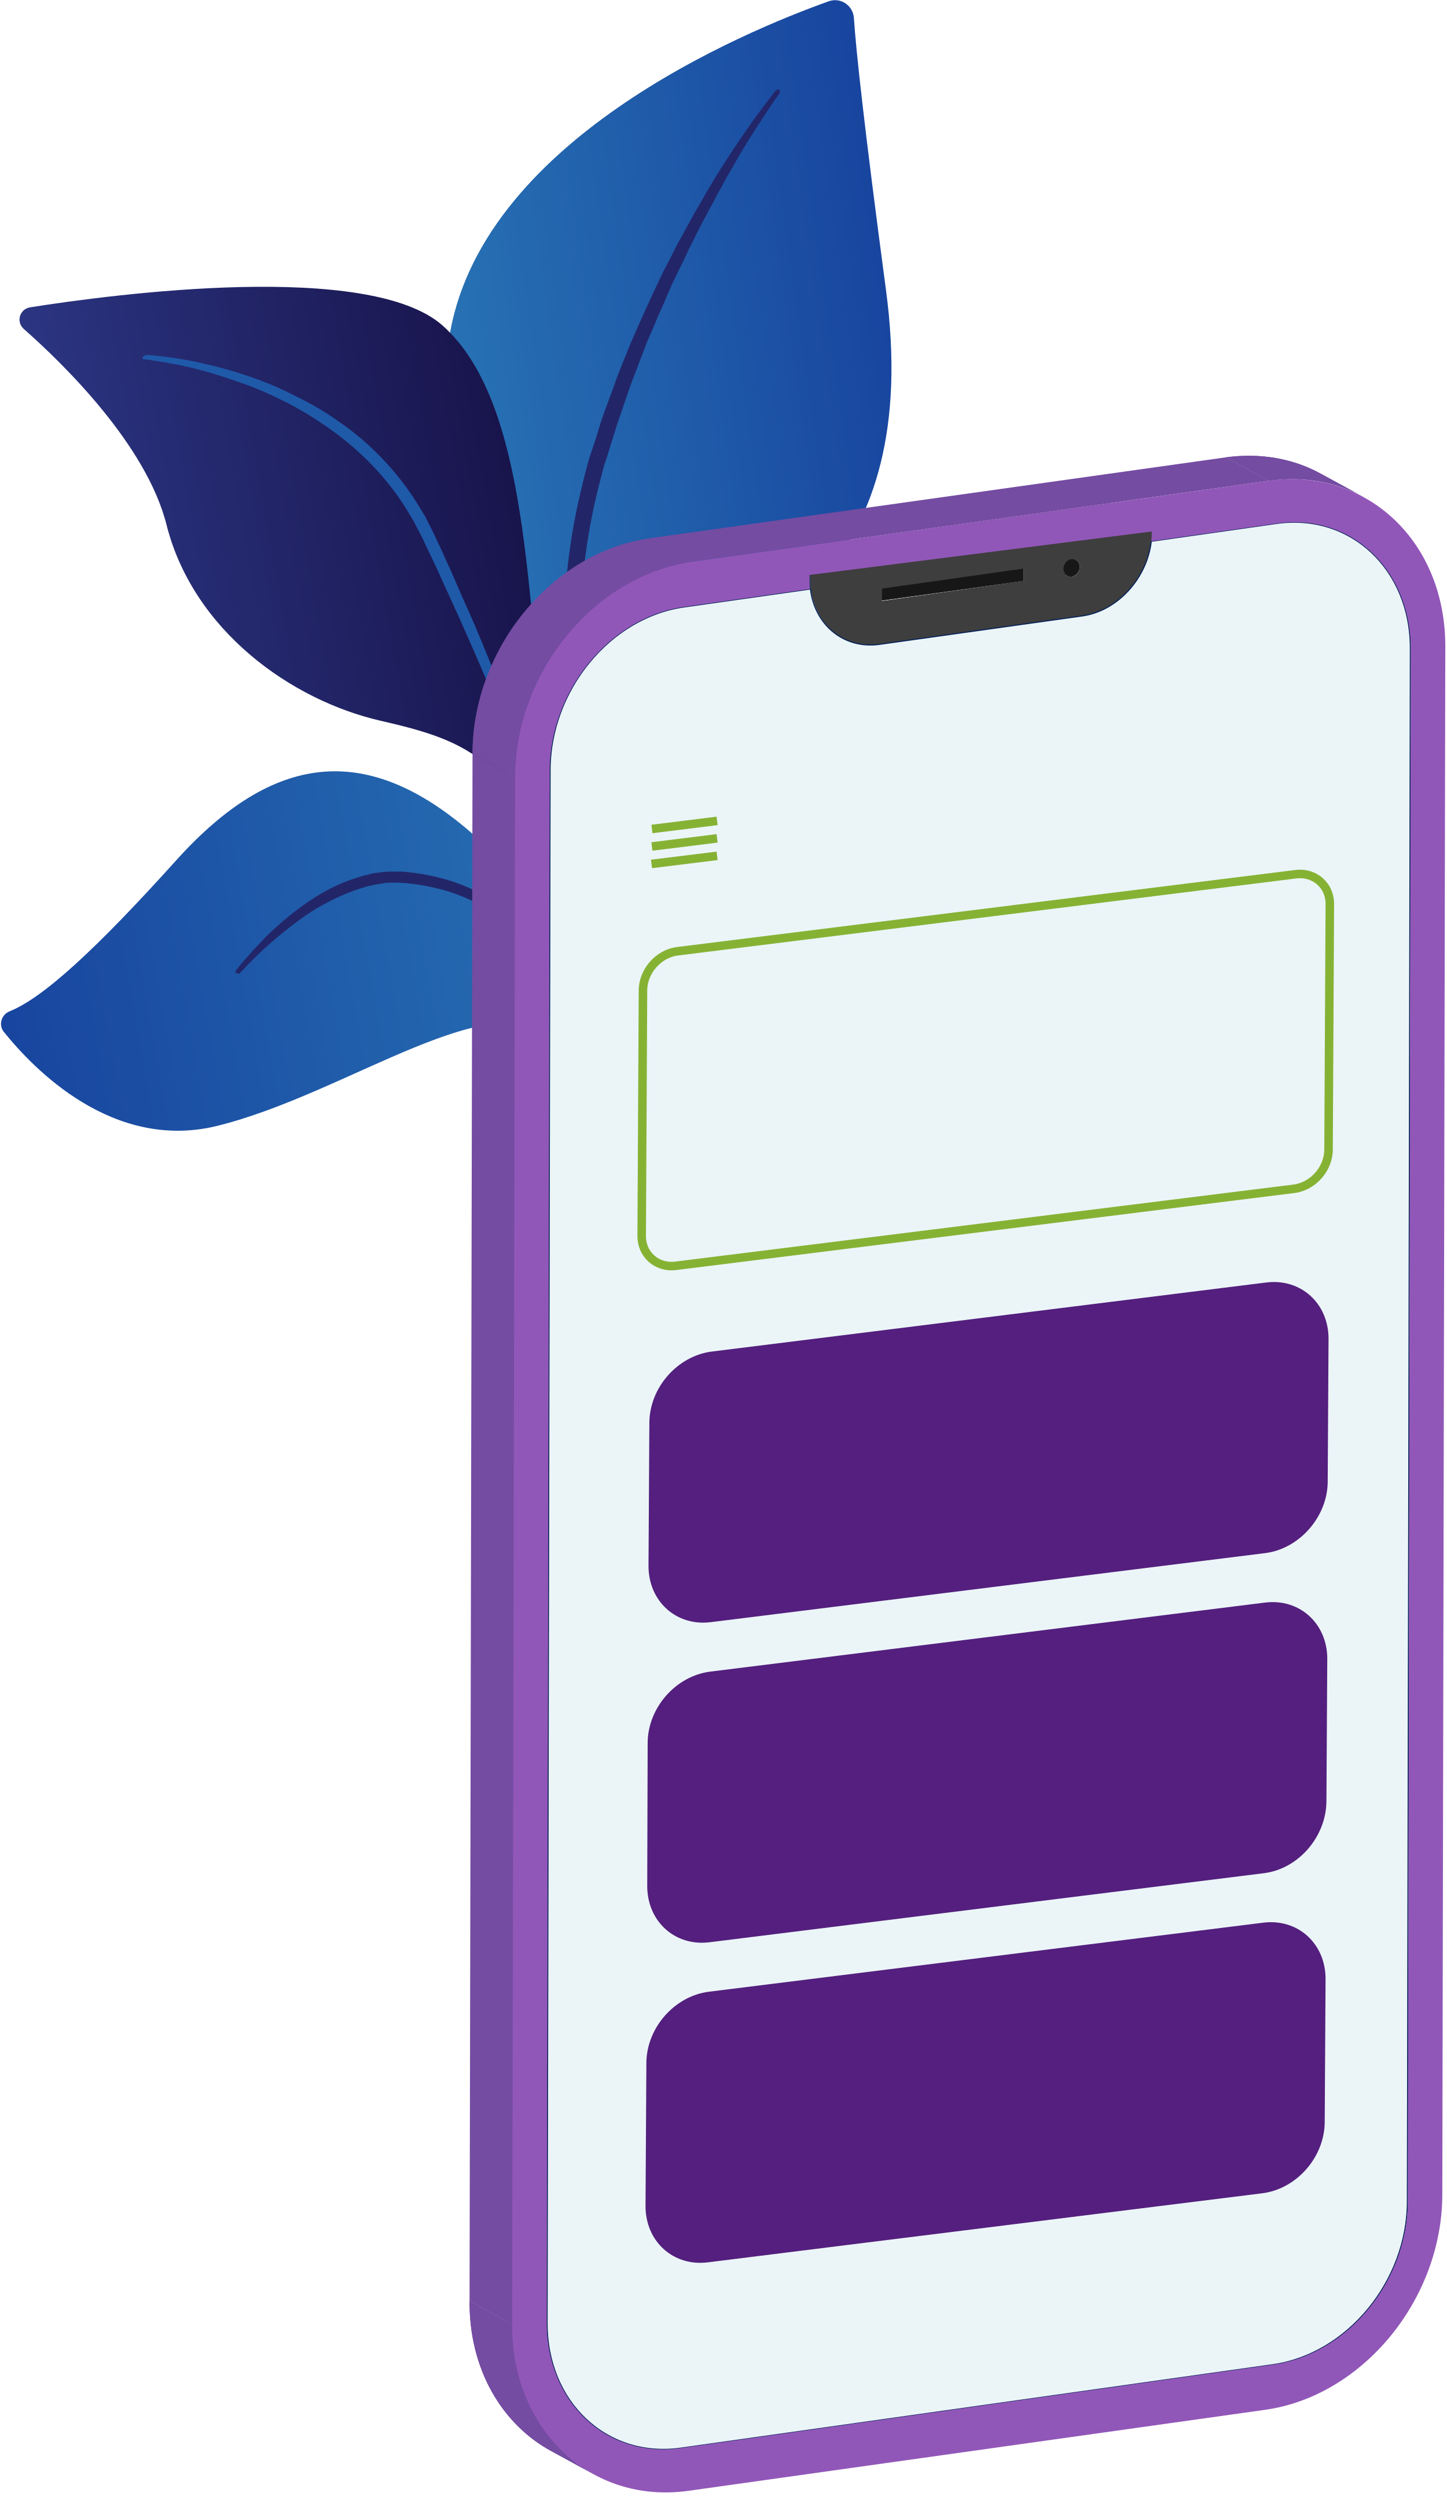 <?xml version="1.0" encoding="utf-8"?>
<!-- Generator: Adobe Illustrator 25.0.1, SVG Export Plug-In . SVG Version: 6.00 Build 0)  -->
<svg version="1.1" id="Layer_1" xmlns="http://www.w3.org/2000/svg" xmlns:xlink="http://www.w3.org/1999/xlink" x="0px" y="0px"
	 viewBox="0 0 339.6 586.5" style="enable-background:new 0 0 339.6 586.5;" xml:space="preserve">
<style type="text/css">
	.st0{fill:url(#SVGID_1_);}
	.st1{fill:#222669;}
	.st2{fill:url(#SVGID_2_);}
	.st3{fill:#1F5AA9;}
	.st4{fill:url(#SVGID_3_);}
	.st5{enable-background:new    ;}
	.st6{clip-path:url(#SVGID_5_);enable-background:new    ;}
	.st7{fill:#2C2C2C;}
	.st8{fill:#2B2B2B;}
	.st9{fill:#292929;}
	.st10{fill:#282828;}
	.st11{fill:#262626;}
	.st12{fill:#242424;}
	.st13{fill:#222222;}
	.st14{fill:#212121;}
	.st15{fill:#313131;}
	.st16{clip-path:url(#SVGID_7_);enable-background:new    ;}
	.st17{clip-path:url(#SVGID_9_);enable-background:new    ;}
	.st18{fill:#858585;}
	.st19{clip-path:url(#SVGID_11_);enable-background:new    ;}
	.st20{clip-path:url(#SVGID_13_);enable-background:new    ;}
	.st21{clip-path:url(#SVGID_15_);enable-background:new    ;}
	.st22{clip-path:url(#SVGID_17_);enable-background:new    ;}
	.st23{fill:#744CA2;}
	.st24{fill:#090909;}
	.st25{clip-path:url(#SVGID_19_);enable-background:new    ;}
	.st26{fill:#9E9E9E;}
	.st27{fill:#A4A4A4;}
	.st28{fill:#A9A9A9;}
	.st29{clip-path:url(#SVGID_21_);enable-background:new    ;}
	.st30{fill:#202020;}
	.st31{fill:#B4B4B4;}
	.st32{fill:#828282;}
	.st33{clip-path:url(#SVGID_23_);enable-background:new    ;}
	.st34{fill:#8A8A8A;}
	.st35{fill:#8F8F8F;}
	.st36{fill:#949494;}
	.st37{fill:#999999;}
	.st38{clip-path:url(#SVGID_25_);enable-background:new    ;}
	.st39{clip-path:url(#SVGID_27_);enable-background:new    ;}
	.st40{clip-path:url(#SVGID_29_);enable-background:new    ;}
	.st41{clip-path:url(#SVGID_31_);enable-background:new    ;}
	.st42{clip-path:url(#SVGID_33_);enable-background:new    ;}
	.st43{clip-path:url(#SVGID_35_);enable-background:new    ;}
	.st44{clip-path:url(#SVGID_37_);enable-background:new    ;}
	.st45{clip-path:url(#SVGID_39_);enable-background:new    ;}
	.st46{clip-path:url(#SVGID_41_);enable-background:new    ;}
	.st47{clip-path:url(#SVGID_43_);enable-background:new    ;}
	.st48{clip-path:url(#SVGID_45_);enable-background:new    ;}
	.st49{fill:#0E0E0E;}
	.st50{fill:#0D0D0D;}
	.st51{fill:#0C0C0C;}
	.st52{clip-path:url(#SVGID_47_);enable-background:new    ;}
	.st53{fill:#0A0A0A;}
	.st54{fill:#0B0B0B;}
	.st55{fill:#171717;}
	.st56{fill:#101010;}
	.st57{fill:#3E3E3E;}
	.st58{fill:#EBF5F8;stroke:#072359;stroke-width:0.25;stroke-miterlimit:10;}
	.st59{fill:#9157B8;}
	.st60{fill:none;stroke:#86B234;stroke-width:2;stroke-miterlimit:10;}
	.st61{fill:#541F7E;}
</style>
<g>
	<g>
		<g>
			
				<linearGradient id="SVGID_1_" gradientUnits="userSpaceOnUse" x1="7456.351" y1="-236.755" x2="7565.194" y2="-236.755" gradientTransform="matrix(-0.99 0.142 0.142 0.99 7629.97 -714.39)">
				<stop  offset="0" style="stop-color:#18459F"/>
				<stop  offset="1" style="stop-color:#2874B5"/>
			</linearGradient>
			<path class="st0" d="M147.4,225.9c0,0-8.4-46,10.9-61.7s58.6-29.8,49.6-96.4c-5.2-39-7-56.1-7.5-63.6c-0.2-2.9-3.1-4.9-5.9-3.9
				c-19.6,7-82.6,32.9-89.2,79.8C97.4,135.6,147.4,225.9,147.4,225.9z"/>
			<path class="st1" d="M182,21.3c0,0-0.5,0.6-1.4,1.8c-0.9,1.2-2.2,2.9-3.8,5.1c-1.6,2.3-3.5,5-5.6,8.2c-1,1.6-2.2,3.3-3.3,5.2
				c-0.6,0.9-1.1,1.9-1.7,2.8c-0.6,1-1.1,2-1.7,3c-0.6,1-1.2,2.1-1.8,3.1c-0.6,1.1-1.2,2.2-1.8,3.3c-0.6,1.1-1.2,2.3-1.9,3.4
				c-0.6,1.2-1.2,2.4-1.8,3.6c-0.6,1.2-1.3,2.4-1.9,3.7c-0.6,1.3-1.2,2.5-1.8,3.8c-0.6,1.3-1.2,2.6-1.8,3.9c-0.6,1.3-1.2,2.7-1.8,4
				c-0.6,1.4-1.2,2.7-1.8,4.1c-0.6,1.4-1.1,2.8-1.7,4.2c-0.6,1.4-1.1,2.8-1.7,4.3c-0.5,1.4-1,2.9-1.6,4.4c-0.5,1.5-1.1,2.9-1.6,4.4
				c-0.5,1.5-1,3-1.4,4.5c-0.5,1.5-1,3-1.5,4.5l-0.2,0.6l-0.1,0.2l0,0.1l-0.1,0.3l-0.3,1.1l-0.6,2.3c-1.6,6.2-2.9,12.4-3.7,18.6
				c-0.8,6.2-1.3,12.3-1.4,18.3c-0.2,5.9,0,11.7,0.4,17.1c0.4,5.4,1,10.5,1.6,15.2c0.7,4.7,1.5,9,2.3,12.7c0.8,3.8,1.6,7,2.4,9.7
				c0.7,2.7,1.4,4.7,1.8,6.2c0.2,0.7,0.4,1.2,0.5,1.6c0.1,0.4,0.2,0.6,0.2,0.6c0.2,0.6,0.9,1,1.6,0.7c0.6-0.2,0.9-0.9,0.8-1.5l0,0
				c0,0-0.1-0.2-0.2-0.5c-0.1-0.4-0.3-0.9-0.5-1.6c-0.4-1.4-0.9-3.5-1.6-6.1c-0.6-2.6-1.3-5.9-2-9.6c-0.7-3.7-1.4-8-2-12.6
				c-0.6-4.6-1.1-9.7-1.4-15c-0.3-5.3-0.3-11-0.2-16.8c0.2-5.8,0.7-11.8,1.5-17.9c0.8-6,2-12.1,3.6-18.1l0.6-2.3l0.3-1.1l0.1-0.3
				l0.1-0.2l0.2-0.6c0.5-1.5,0.9-3,1.4-4.5c0.5-1.5,0.9-3,1.4-4.4c0.5-1.5,1-2.9,1.5-4.4c0.5-1.4,1-2.9,1.5-4.3
				c0.5-1.4,1.1-2.8,1.6-4.2c0.5-1.4,1.1-2.8,1.6-4.2c0.5-1.4,1.1-2.7,1.7-4.1c0.6-1.3,1.1-2.7,1.7-4c0.6-1.3,1.2-2.6,1.7-3.9
				c0.6-1.3,1.1-2.6,1.7-3.8c0.6-1.2,1.2-2.5,1.8-3.7c0.6-1.2,1.2-2.4,1.7-3.6c0.6-1.2,1.2-2.3,1.7-3.4c0.6-1.1,1.1-2.2,1.7-3.3
				c0.6-1.1,1.1-2.1,1.7-3.2c0.6-1,1.1-2,1.6-3c0.6-1,1.1-1.9,1.6-2.9c1-1.9,2.1-3.6,3-5.3c1.9-3.3,3.7-6.1,5.2-8.4
				c1.5-2.3,2.7-4.1,3.5-5.3c0.8-1.2,1.3-1.8,1.3-1.8c0.2-0.3,0.2-0.7-0.1-1C182.7,20.9,182.3,21,182,21.3L182,21.3z"/>
		</g>
		<g>
			<g>
				
					<linearGradient id="SVGID_2_" gradientUnits="userSpaceOnUse" x1="-170.698" y1="-169.325" x2="-44.383" y2="-169.325" gradientTransform="matrix(0.985 -0.175 0.175 0.985 224.584 337.382)">
					<stop  offset="0" style="stop-color:#2B3582"/>
					<stop  offset="1" style="stop-color:#150E42"/>
				</linearGradient>
				<path class="st2" d="M173.7,306.3c3.8,2-34.8-49.1-45.3-127.9c-5-37.2-3.9-83.6-24.5-102C86.7,61.1,26.8,69,7.1,72.1
					c-2.5,0.4-3.4,3.4-1.5,5.1c9.2,8.1,28.8,27.2,33.5,46c6.3,24.8,29.3,41.1,50.2,45.9c20.9,4.8,32.5,9.2,41.8,43
					C140.6,245.9,163,300.7,173.7,306.3z"/>
				<path class="st3" d="M34.4,83.3c0,0,0.6,0,1.7,0.1c1.1,0.1,2.7,0.3,4.8,0.6c2,0.3,4.5,0.7,7.3,1.4c2.8,0.6,6,1.5,9.3,2.6
					c3.4,1.1,7,2.5,10.6,4.3c3.7,1.8,7.5,3.8,11.1,6.4c3.7,2.5,7.3,5.5,10.5,8.9c3.3,3.4,6.2,7.2,8.7,11.3l0.9,1.5l0.5,0.8l0.4,0.8
					c0.5,1.1,1.1,2.1,1.6,3.2c1,2.1,2,4.2,2.9,6.3c1,2.1,1.9,4.2,2.8,6.3c0.9,2.1,1.8,4.1,2.7,6.1c1.8,4,3.4,8,4.9,11.7
					c1.5,3.7,2.9,7.3,4.2,10.6c0.6,1.6,1.2,3.2,1.8,4.7c0.5,1.5,1.1,2.9,1.6,4.3c1,2.7,1.8,5.1,2.4,7c0.7,1.9,1.1,3.5,1.5,4.5
					c0.3,1.1,0.5,1.6,0.5,1.6c0.1,0.3-0.1,0.6-0.4,0.7c-0.3,0.1-0.6-0.1-0.7-0.3l0,0c0,0-0.2-0.5-0.6-1.6c-0.4-1-1-2.5-1.7-4.4
					c-1.5-3.8-3.7-9.3-6.4-15.7c-1.4-3.2-2.8-6.7-4.4-10.4c-1.6-3.7-3.3-7.6-5.1-11.6c-1.8-4-3.7-8.1-5.6-12.3c-1-2.1-2-4.2-3-6.3
					c-0.5-1-1-2-1.6-3.1l-0.4-0.8l-0.4-0.7l-0.9-1.5c-4.7-7.9-11.3-14.6-18.4-19.6c-3.5-2.5-7.1-4.7-10.7-6.5
					c-3.6-1.8-7-3.3-10.3-4.4c-3.3-1.2-6.3-2.1-9.1-2.9c-2.7-0.7-5.2-1.3-7.2-1.6c-2-0.4-3.6-0.6-4.7-0.8c-1.1-0.2-1.7-0.2-1.7-0.2
					c-0.2,0-0.4-0.2-0.4-0.5C33.9,83.5,34.1,83.3,34.4,83.3L34.4,83.3z"/>
			</g>
			<g>
				
					<linearGradient id="SVGID_3_" gradientUnits="userSpaceOnUse" x1="-203.88" y1="-104.645" x2="-48.73" y2="-104.645" gradientTransform="matrix(0.985 -0.175 0.175 0.985 224.584 337.382)">
					<stop  offset="0" style="stop-color:#18459F"/>
					<stop  offset="1" style="stop-color:#2874B5"/>
				</linearGradient>
				<path class="st4" d="M171.2,317c2.4,0.8-16.8-22-21.9-44.1c-5.1-22.1-16.9-59.4-40.2-78.8s-44.8-17.7-67.7,7.7
					c-19.1,21.2-31.4,32.4-39.2,35.5c-1.9,0.8-2.6,3.2-1.3,4.8c6.9,8.6,25.5,28,49.9,22.1c31.1-7.6,65.6-34.8,80.3-19.8
					c14.7,15,14.9,24.8,16.7,32.8C149.6,285.4,155.2,311.9,171.2,317z"/>
				<path class="st1" d="M55.3,227.8c0,0,0.3-0.4,0.8-1c0.5-0.7,1.3-1.6,2.4-2.8c1-1.2,2.4-2.6,3.9-4.2c1.6-1.6,3.4-3.2,5.6-5
					c2.1-1.7,4.6-3.5,7.3-5.1c2.7-1.6,5.8-3,9.2-4c0.8-0.3,1.7-0.4,2.6-0.7c0.4-0.1,0.9-0.2,1.3-0.2l0.7-0.1l0.7-0.1
					c0.5,0,0.9-0.1,1.4-0.1c0.5,0,0.9,0,1.4,0c0.5,0,0.9,0,1.4,0c0.5,0,0.9,0,1.4,0.1c3.5,0.3,7.3,1.1,10.8,2.2
					c3.5,1.2,6.9,2.8,10,4.7c0.7,0.5,1.5,1.1,2.2,1.6c0.4,0.3,0.7,0.5,1.1,0.8l1,0.9c0.7,0.6,1.4,1.1,2,1.7c0.6,0.6,1.2,1.2,1.8,1.9
					c0.3,0.3,0.6,0.6,0.9,0.9c0.3,0.3,0.5,0.7,0.8,1c0.5,0.6,1.1,1.3,1.6,1.9c1,1.3,1.9,2.6,2.9,3.9c0.8,1.3,1.7,2.6,2.5,3.9
					c0.7,1.3,1.4,2.5,2.1,3.7c0.2,0.3,0.3,0.6,0.5,0.9c0.1,0.3,0.3,0.6,0.4,0.9c0.3,0.6,0.6,1.2,0.8,1.7c0.5,1.1,1.1,2.2,1.5,3.2
					c0.4,1,0.8,2,1.2,2.8c0.4,0.9,0.7,1.7,1,2.4c1.1,3,1.7,4.7,1.7,4.7c0.1,0.3,0,0.5-0.3,0.6c-0.2,0.1-0.5,0-0.6-0.3l0,0
					c0,0-0.7-1.6-2-4.5c-0.3-0.7-0.7-1.5-1.1-2.4c-0.4-0.9-0.8-1.8-1.3-2.8c-0.4-1-1-2-1.6-3.1c-0.3-0.5-0.6-1.1-0.9-1.7
					c-0.2-0.3-0.3-0.6-0.5-0.9c-0.2-0.3-0.3-0.6-0.5-0.8c-0.7-1.1-1.4-2.4-2.1-3.6c-0.8-1.2-1.6-2.4-2.5-3.7
					c-0.9-1.2-1.9-2.5-2.9-3.7c-0.5-0.6-1.1-1.2-1.6-1.8c-0.3-0.3-0.5-0.6-0.8-0.9c-0.3-0.3-0.6-0.6-0.9-0.9
					c-0.6-0.6-1.2-1.1-1.8-1.7c-0.6-0.6-1.3-1.1-1.9-1.6l-1-0.8c-0.3-0.3-0.7-0.5-1-0.7c-0.7-0.5-1.4-1-2.1-1.5
					c-2.9-1.8-6.1-3.2-9.4-4.3c-3.4-1-6.7-1.7-10.3-2c-1.6-0.1-3.3-0.2-4.9,0l-0.6,0.1l-0.6,0.1c-0.4,0.1-0.8,0.1-1.2,0.2
					c-0.8,0.2-1.6,0.3-2.4,0.6c-3.1,0.9-6,2.2-8.7,3.6c-2.7,1.4-5.1,3-7.2,4.6c-2.1,1.6-4,3.1-5.7,4.6c-1.6,1.4-3,2.7-4.1,3.8
					c-1.1,1.1-2,2-2.5,2.6c-0.6,0.6-0.9,0.9-0.9,0.9c-0.2,0.2-0.5,0.2-0.7,0C55.2,228.3,55.2,228,55.3,227.8L55.3,227.8z"/>
			</g>
		</g>
	</g>
	<g id="telefoni">
		<g class="st5">
			<defs>
				<path id="SVGID_4_" class="st5" d="M298.9,554.8l-10.1-5.5c17.3-2.4,31.4-19.6,31.5-38.3l10.1,5.5
					C330.4,535.2,316.3,552.4,298.9,554.8z"/>
			</defs>
			<clipPath id="SVGID_5_">
				<use xlink:href="#SVGID_4_"  style="overflow:visible;"/>
			</clipPath>
			<g class="st6">
				<path class="st7" d="M298.9,554.8l-10.1-5.5c3.2-0.4,6.3-1.4,9.2-2.8l10.1,5.5C305.2,553.4,302.1,554.3,298.9,554.8"/>
				<path class="st8" d="M308.1,552l-10.1-5.5c1.8-0.8,3.5-1.8,5.1-2.9l10.1,5.5C311.6,550.2,309.9,551.2,308.1,552"/>
				<path class="st9" d="M313.2,549.1l-10.1-5.5c1.3-0.9,2.6-1.9,3.8-3l10.1,5.5C315.8,547.2,314.5,548.2,313.2,549.1"/>
				<path class="st10" d="M317,546.1l-10.1-5.5c1.1-1,2.2-2.1,3.2-3.2l10.1,5.5C319.2,544,318.1,545.1,317,546.1"/>
				<path class="st11" d="M320.2,542.9l-10.1-5.5c1-1.1,1.9-2.3,2.8-3.6l10.1,5.5C322.2,540.5,321.2,541.7,320.2,542.9"/>
				<path class="st12" d="M323,539.3l-10.1-5.5c0.9-1.3,1.8-2.7,2.6-4.1l10.1,5.5C324.8,536.6,324,537.9,323,539.3"/>
				<path class="st13" d="M325.6,535.1l-10.1-5.5c0.9-1.7,1.7-3.5,2.4-5.3l10.1,5.5C327.3,531.7,326.5,533.4,325.6,535.1"/>
				<path class="st14" d="M328,529.8l-10.1-5.5c1.5-4.2,2.4-8.7,2.4-13.3l10.1,5.5C330.4,521.1,329.5,525.6,328,529.8"/>
			</g>
		</g>
		<g>
			<polygon class="st15" points="159.8,574.3 149.7,568.9 288.8,549.3 298.9,554.8 			"/>
		</g>
		<g class="st5">
			<defs>
				<path id="SVGID_6_" class="st5" d="M143,571.5l-10.1-5.5c4.8,2.6,10.6,3.8,16.8,2.9l10.1,5.5C153.6,575.2,147.9,574.1,143,571.5
					z"/>
			</defs>
			<clipPath id="SVGID_7_">
				<use xlink:href="#SVGID_6_"  style="overflow:visible;"/>
			</clipPath>
			<g class="st16">
				<path class="st9" d="M143,571.5l-10.1-5.5c0.3,0.2,0.6,0.3,1,0.5L144,572C143.7,571.8,143.4,571.6,143,571.5"/>
				<path class="st8" d="M144,572l-10.1-5.5c1.6,0.8,3.2,1.4,5,1.8l10.1,5.5C147.2,573.3,145.6,572.7,144,572"/>
				<path class="st7" d="M149,573.8l-10.1-5.5c3.4,0.9,7,1.1,10.9,0.6l10.1,5.5C156,574.9,152.3,574.7,149,573.8"/>
			</g>
		</g>
		<g class="st5">
			<defs>
				<path id="SVGID_8_" class="st5" d="M132.9,566c-2-1.1-3.8-2.4-5.4-3.9c3.4,1.8,6.7,3.7,10.1,5.5c1.6,1.5,3.4,2.9,5.4,3.9
					C140,569.8,136,567.6,132.9,566z"/>
			</defs>
			<clipPath id="SVGID_9_">
				<use xlink:href="#SVGID_8_"  style="overflow:visible;"/>
			</clipPath>
			<g class="st17">
				<path class="st18" d="M143,571.5l-10.1-5.5c-8.8-4.8-14.6-14.5-14.6-26.6l10.1,5.5C128.5,556.9,134.3,566.7,143,571.5"/>
			</g>
		</g>
		<g class="st5">
			<defs>
				<path id="SVGID_10_" class="st5" d="M121.5,553.7c3.4,1.8,6.7,3.7,10.1,5.5c1.5,3.2,3.6,6.1,6.1,8.4c-3.4-1.8-6.7-3.7-10.1-5.5
					C125.1,559.7,123,556.9,121.5,553.7z"/>
			</defs>
			<clipPath id="SVGID_11_">
				<use xlink:href="#SVGID_10_"  style="overflow:visible;"/>
			</clipPath>
			<g class="st19">
				<path class="st18" d="M143,571.5l-10.1-5.5c-8.8-4.8-14.6-14.5-14.6-26.6l10.1,5.5C128.5,556.9,134.3,566.7,143,571.5"/>
			</g>
		</g>
		<g class="st5">
			<defs>
				<path id="SVGID_12_" class="st5" d="M121.5,553.7c-0.2-0.5-0.4-0.9-0.6-1.4c3.4,1.8,6.7,3.7,10.1,5.5c0.2,0.5,0.4,1,0.6,1.4
					c-2.9-1.6-5.9-3.2-8.8-4.8c-0.2-0.1-0.4-0.2-0.6-0.3c-0.1-0.1-0.3-0.1-0.4-0.2C121.6,553.8,121.5,553.7,121.5,553.7z"/>
			</defs>
			<clipPath id="SVGID_13_">
				<use xlink:href="#SVGID_12_"  style="overflow:visible;"/>
			</clipPath>
			<g class="st20">
				<path class="st18" d="M143,571.5l-10.1-5.5c-8.8-4.8-14.6-14.5-14.6-26.6l10.1,5.5C128.5,556.9,134.3,566.7,143,571.5"/>
			</g>
		</g>
		<g class="st5">
			<defs>
				<path id="SVGID_14_" class="st5" d="M120.8,552.2c-1.6-3.8-2.5-8.2-2.4-12.8l10.1,5.5c0,4.7,0.9,9,2.4,12.8
					c-0.2-0.1-0.4-0.2-0.6-0.3c-1.7-0.9-3.4-1.9-5.1-2.8c-0.2-0.1-0.5-0.3-0.7-0.4c-0.2-0.1-0.5-0.2-0.7-0.4
					c-0.4-0.2-0.9-0.5-1.3-0.7c-0.2-0.1-0.4-0.2-0.6-0.3C121.6,552.7,121.1,552.5,120.8,552.2z"/>
			</defs>
			<clipPath id="SVGID_15_">
				<use xlink:href="#SVGID_14_"  style="overflow:visible;"/>
			</clipPath>
			<g class="st21">
				<path class="st18" d="M143,571.5l-10.1-5.5c-8.8-4.8-14.6-14.5-14.6-26.6l10.1,5.5C128.5,556.9,134.3,566.7,143,571.5"/>
			</g>
		</g>
		<g>
			<defs>
				<path id="SVGID_16_" d="M139.5,580.6l-10.1-5.5c-11.6-6.3-19.3-19.2-19.2-35.2l10.1,5.5C120.3,561.4,127.9,574.3,139.5,580.6z"
					/>
			</defs>
			<use xlink:href="#SVGID_16_"  style="overflow:visible;fill:#744CA2;"/>
			<clipPath id="SVGID_17_">
				<use xlink:href="#SVGID_16_"  style="overflow:visible;"/>
			</clipPath>
			<g class="st22">
				<path class="st23" d="M139.5,580.6l-10.1-5.5c-11.6-6.3-19.3-19.2-19.2-35.2l10.1,5.5C120.3,561.4,127.9,574.3,139.5,580.6"/>
			</g>
		</g>
		<g>
			<polygon class="st24" points="206.9,140.9 196.8,135.4 196.8,132.5 206.9,138 			"/>
		</g>
		<g class="st5">
			<defs>
				<path id="SVGID_18_" class="st5" d="M197.6,149.7l-10.1-5.5c2.5,1.4,5.5,1.9,8.7,1.5l10.1,5.5
					C203.1,151.6,200.1,151.1,197.6,149.7z"/>
			</defs>
			<clipPath id="SVGID_19_">
				<use xlink:href="#SVGID_18_"  style="overflow:visible;"/>
			</clipPath>
			<g class="st25">
				<path class="st26" d="M197.6,149.7l-10.1-5.5c0.2,0.1,0.3,0.2,0.5,0.3l10.1,5.5C197.9,149.9,197.7,149.8,197.6,149.7"/>
				<path class="st27" d="M198.1,150l-10.1-5.5c0.8,0.4,1.7,0.7,2.6,0.9l10.1,5.5C199.7,150.7,198.9,150.4,198.1,150"/>
				<path class="st28" d="M200.6,150.9l-10.1-5.5c1.7,0.5,3.6,0.6,5.6,0.3l10.1,5.5C204.3,151.5,202.4,151.4,200.6,150.9"/>
			</g>
		</g>
		<g class="st5">
			<defs>
				<path id="SVGID_20_" class="st5" d="M197.6,149.7l-10.1-5.5c-4-2.2-6.8-6.3-7.4-11.5c-0.1-0.7-0.1-1.5-0.1-2.3l10.1,5.5
					c0,0.8,0,1.5,0.1,2.3C190.8,143.4,193.6,147.5,197.6,149.7z"/>
			</defs>
			<clipPath id="SVGID_21_">
				<use xlink:href="#SVGID_20_"  style="overflow:visible;"/>
			</clipPath>
			<g class="st29">
				<path class="st14" d="M197.6,149.7l-10.1-5.5c-4-2.2-6.8-6.3-7.4-11.5c-0.1-0.7-0.1-1.5-0.1-2.3l10.1,5.5c0,0.8,0,1.5,0.1,2.3
					C190.8,143.4,193.6,147.5,197.6,149.7"/>
			</g>
		</g>
		<g>
			<polygon class="st30" points="190.1,135.9 180,130.5 180,129.4 190.1,134.9 			"/>
		</g>
		<g>
			<polygon class="st31" points="160.6,142.4 150.5,136.9 180.1,132.7 190.2,138.2 			"/>
		</g>
		<g>
			<polygon class="st32" points="128.5,544.9 118.4,539.4 119.1,175.2 129.2,180.7 			"/>
		</g>
		<g>
			<polygon class="st23" points="120.3,545.4 110.2,539.9 110.9,176.9 121,182.4 			"/>
		</g>
		<g class="st5">
			<defs>
				<path id="SVGID_22_" class="st5" d="M129.2,180.7l-10.1-5.5c0-18.7,14.1-35.9,31.5-38.3l10.1,5.5
					C143.3,144.8,129.2,162,129.2,180.7z"/>
			</defs>
			<clipPath id="SVGID_23_">
				<use xlink:href="#SVGID_22_"  style="overflow:visible;"/>
			</clipPath>
			<g class="st33">
				<path class="st18" d="M129.2,180.7l-10.1-5.5c0-4.6,0.9-9.1,2.4-13.3l10.1,5.5C130,171.6,129.2,176.1,129.2,180.7"/>
				<path class="st34" d="M131.6,167.3l-10.1-5.5c0.7-1.8,1.5-3.6,2.4-5.3l10.1,5.5C133,163.8,132.2,165.5,131.6,167.3"/>
				<path class="st35" d="M134,162.1l-10.1-5.5c0.8-1.4,1.6-2.8,2.6-4.1l10.1,5.5C135.6,159.2,134.7,160.6,134,162.1"/>
				<path class="st36" d="M136.5,157.9l-10.1-5.5c0.9-1.3,1.8-2.4,2.8-3.6l10.1,5.5C138.3,155.5,137.4,156.7,136.5,157.9"/>
				<path class="st37" d="M139.3,154.3l-10.1-5.5c1-1.1,2.1-2.2,3.2-3.2l10.1,5.5C141.4,152.1,140.3,153.2,139.3,154.3"/>
				<path class="st26" d="M142.5,151.1l-10.1-5.5c1.2-1.1,2.5-2.1,3.8-3l10.1,5.5C145,149,143.7,150,142.5,151.1"/>
				<path class="st27" d="M146.3,148.1l-10.1-5.5c1.6-1.1,3.3-2.1,5.1-2.9l10.1,5.5C149.7,146,148,147,146.3,148.1"/>
				<path class="st28" d="M151.4,145.1l-10.1-5.5c2.9-1.4,6-2.3,9.2-2.8l10.1,5.5C157.4,142.8,154.3,143.8,151.4,145.1"/>
			</g>
		</g>
		<g>
			<defs>
				<path id="SVGID_24_" d="M121,182.4l-10.1-5.5c0-24.7,18.7-47.4,41.6-50.6l10.1,5.5C139.6,135,121,157.7,121,182.4z"/>
			</defs>
			<use xlink:href="#SVGID_24_"  style="overflow:visible;fill:#744CA2;"/>
			<clipPath id="SVGID_25_">
				<use xlink:href="#SVGID_24_"  style="overflow:visible;"/>
			</clipPath>
			<g class="st38">
				<path class="st23" d="M121,182.4l-10.1-5.5c0-6.1,1.1-12.1,3.2-17.6l10.1,5.5C122.1,170.4,121,176.3,121,182.4"/>
				<path class="st23" d="M124.2,164.8l-10.1-5.5c0.9-2.4,1.9-4.7,3.1-7l10.1,5.5C126.1,160.1,125,162.4,124.2,164.8"/>
				<path class="st23" d="M127.3,157.8l-10.1-5.5c1-1.9,2.2-3.7,3.4-5.5l10.1,5.5C129.4,154.1,128.3,155.9,127.3,157.8"/>
				<path class="st23" d="M130.7,152.3l-10.1-5.5c1.2-1.7,2.4-3.2,3.7-4.7l10.1,5.5C133.1,149.1,131.8,150.7,130.7,152.3"/>
				<path class="st23" d="M134.4,147.6l-10.1-5.5c1.3-1.5,2.7-2.9,4.2-4.3l10.1,5.5C137.2,144.7,135.7,146.1,134.4,147.6"/>
				<path class="st23" d="M138.6,143.3l-10.1-5.5c1.6-1.4,3.3-2.8,5-4l10.1,5.5C141.9,140.6,140.2,141.9,138.6,143.3"/>
				<path class="st23" d="M143.7,139.3l-10.1-5.5c2.1-1.5,4.4-2.8,6.7-3.9l10.1,5.5C148.1,136.6,145.8,137.9,143.7,139.3"/>
				<path class="st23" d="M150.4,135.5l-10.1-5.5c3.8-1.8,7.9-3.1,12.1-3.6l10.1,5.5C158.3,132.4,154.2,133.7,150.4,135.5"/>
			</g>
		</g>
		<g>
			<g>
				<polygon class="st30" points="330.4,516.5 320.3,511 321,146.8 331.1,152.3 				"/>
			</g>
			<g class="st5">
				<defs>
					<path id="SVGID_26_" class="st5" d="M306.4,120.2l10.1,5.5c8.8,4.8,14.6,14.5,14.6,26.6l-10.1-5.5
						C321,134.8,315.2,125,306.4,120.2z"/>
				</defs>
				<clipPath id="SVGID_27_">
					<use xlink:href="#SVGID_26_"  style="overflow:visible;"/>
				</clipPath>
				<g class="st39">
					<path class="st14" d="M331.1,152.3l-10.1-5.5c0-12.1-5.8-21.8-14.6-26.6l10.1,5.5C325.3,130.5,331.1,140.2,331.1,152.3"/>
				</g>
			</g>
			<g class="st5">
				<defs>
					<path id="SVGID_28_" class="st5" d="M301.8,118.3c1.6,0.5,3.1,1.2,4.6,1.9l10.1,5.5c-1.4-0.8-3-1.4-4.6-1.9
						C308.6,121.9,305.2,120.1,301.8,118.3z"/>
				</defs>
				<clipPath id="SVGID_29_">
					<use xlink:href="#SVGID_28_"  style="overflow:visible;"/>
				</clipPath>
				<g class="st40">
					<path class="st27" d="M310.6,123.4l-10.1-5.5c1.7,0.4,3.4,1.1,5,1.8l10.1,5.5C314,124.4,312.3,123.8,310.6,123.4"/>
					<path class="st26" d="M315.5,125.2l-10.1-5.5c0.3,0.2,0.6,0.3,1,0.5l10.1,5.5C316.2,125.5,315.9,125.4,315.5,125.2"/>
				</g>
			</g>
			<g class="st5">
				<defs>
					<path id="SVGID_30_" class="st5" d="M297.6,117.3c1.5,0.2,2.9,0.5,4.3,1c3.4,1.8,6.7,3.7,10.1,5.5c-1.4-0.4-2.8-0.8-4.3-1
						C304.3,121,300.9,119.1,297.6,117.3z"/>
				</defs>
				<clipPath id="SVGID_31_">
					<use xlink:href="#SVGID_30_"  style="overflow:visible;"/>
				</clipPath>
				<g class="st41">
					<path class="st28" d="M299.7,122.8l-10.1-5.5c3.8-0.5,7.5-0.3,10.8,0.6l10.1,5.5C307.2,122.5,303.6,122.3,299.7,122.8"/>
					<path class="st27" d="M310.6,123.4l-10.1-5.5c1.7,0.4,3.4,1.1,5,1.8l10.1,5.5C314,124.4,312.3,123.8,310.6,123.4"/>
				</g>
			</g>
			<g class="st5">
				<defs>
					<path id="SVGID_32_" class="st5" d="M297.6,117.3c0.1,0,0.3,0.2,0.4,0.2c0.1,0,0.2,0.1,0.2,0.1c0.4,0.2,0.8,0.4,1.2,0.7
						c0.6,0.3,1.2,0.7,1.9,1c2.1,1.2,4.3,2.3,6.4,3.5c-2.5-0.4-5.2-0.4-7.9,0l-10.1-5.5C292.4,116.9,295,117,297.6,117.3z"/>
				</defs>
				<clipPath id="SVGID_33_">
					<use xlink:href="#SVGID_32_"  style="overflow:visible;"/>
				</clipPath>
				<g class="st42">
					<path class="st28" d="M299.7,122.8l-10.1-5.5c3.8-0.5,7.5-0.3,10.8,0.6l10.1,5.5C307.2,122.5,303.6,122.3,299.7,122.8"/>
				</g>
			</g>
			<g>
				<defs>
					<path id="SVGID_34_" d="M309.9,111.1l10.1,5.5c-6.4-3.5-14-5-22.2-3.8l-10.1-5.5C295.9,106.2,303.5,107.6,309.9,111.1z"/>
				</defs>
				<use xlink:href="#SVGID_34_"  style="overflow:visible;fill:#744CA2;"/>
				<clipPath id="SVGID_35_">
					<use xlink:href="#SVGID_34_"  style="overflow:visible;"/>
				</clipPath>
				<g class="st43">
					<path class="st23" d="M297.8,112.8l-10.1-5.5c5-0.7,9.9-0.4,14.3,0.7l10.1,5.5C307.7,112.4,302.9,112.1,297.8,112.8"/>
					<path class="st23" d="M312.2,113.5l-10.1-5.5c2.3,0.6,4.5,1.4,6.6,2.4l10.1,5.5C316.7,114.9,314.5,114.1,312.2,113.5"/>
					<path class="st23" d="M318.7,115.9l-10.1-5.5c0.4,0.2,0.8,0.4,1.3,0.7l10.1,5.5C319.6,116.4,319.2,116.2,318.7,115.9"/>
				</g>
			</g>
			<g>
				<polygon class="st31" points="270.2,127 260.1,121.5 289.6,117.3 299.7,122.8 				"/>
			</g>
			<g class="st5">
				<defs>
					<path id="SVGID_36_" class="st5" d="M260.1,121.5c0.1-0.8,0.1-1.5,0.1-2.3l10.1,5.5c0,0.8-0.1,1.6-0.1,2.3
						C267.1,125.3,263.1,123.1,260.1,121.5z"/>
				</defs>
				<clipPath id="SVGID_37_">
					<use xlink:href="#SVGID_36_"  style="overflow:visible;"/>
				</clipPath>
				<g class="st44">
					<path class="st14" d="M270.2,127l-10.1-5.5c0.1-0.8,0.1-1.5,0.1-2.3l10.1,5.5C270.3,125.4,270.3,126.2,270.2,127"/>
				</g>
			</g>
			<g class="st5">
				<defs>
					<path id="SVGID_38_" class="st5" d="M260.1,121.5c3.4,1.8,6.7,3.7,10.1,5.5c-1.1,8.7-7.9,16.3-16.1,17.5l-10.1-5.5
						C252.2,137.8,259,130.2,260.1,121.5z"/>
				</defs>
				<clipPath id="SVGID_39_">
					<use xlink:href="#SVGID_38_"  style="overflow:visible;"/>
				</clipPath>
				<g class="st45">
					<path class="st28" d="M254,144.5l-10.1-5.5c1.7-0.2,3.3-0.7,4.8-1.4l10.1,5.5C257.3,143.7,255.7,144.2,254,144.5"/>
					<path class="st27" d="M258.8,143l-10.1-5.5c0.9-0.4,1.8-0.9,2.6-1.5l10.1,5.5C260.6,142.1,259.7,142.6,258.8,143"/>
					<path class="st26" d="M261.4,141.5l-10.1-5.5c0.7-0.5,1.3-1,2-1.6l10.1,5.5C262.8,140.5,262.1,141.1,261.4,141.5"/>
					<path class="st37" d="M263.4,140l-10.1-5.5c0.6-0.5,1.1-1.1,1.7-1.7l10.1,5.5C264.5,138.9,264,139.4,263.4,140"/>
					<path class="st36" d="M265,138.3l-10.1-5.5c0.5-0.6,1-1.2,1.5-1.9l10.1,5.5C266.1,137.1,265.6,137.7,265,138.3"/>
					<path class="st35" d="M266.5,136.4l-10.1-5.5c0.5-0.7,0.9-1.4,1.3-2.2l10.1,5.5C267.4,135,267,135.8,266.5,136.4"/>
					<path class="st34" d="M267.8,134.3l-10.1-5.5c0.5-0.9,0.9-1.8,1.2-2.7l10.1,5.5C268.7,132.5,268.3,133.4,267.8,134.3"/>
					<path class="st18" d="M269.1,131.5L259,126c0.5-1.5,0.9-3,1.1-4.6l10.1,5.5C270,128.5,269.6,130.1,269.1,131.5"/>
				</g>
			</g>
			<g class="st5">
				<defs>
					<path id="SVGID_40_" class="st5" d="M240.4,129.6c0.3,0.2,0.6,0.2,1,0.2l10.1,5.5c-0.4,0.1-0.7,0-1-0.2
						C247.4,133.5,243.4,131.3,240.4,129.6z"/>
				</defs>
				<clipPath id="SVGID_41_">
					<use xlink:href="#SVGID_40_"  style="overflow:visible;"/>
				</clipPath>
				<g class="st46">
					<path class="st9" d="M250.5,135.1l-10.1-5.5c0,0,0,0,0.1,0L250.5,135.1C250.5,135.1,250.5,135.1,250.5,135.1"/>
					<path class="st8" d="M250.5,135.1l-10.1-5.5c0.1,0,0.2,0.1,0.3,0.1l10.1,5.5C250.7,135.2,250.6,135.2,250.5,135.1"/>
					<path class="st7" d="M250.8,135.2l-10.1-5.5c0.2,0.1,0.4,0.1,0.7,0l10.1,5.5C251.2,135.3,251,135.3,250.8,135.2"/>
				</g>
			</g>
			<g class="st5">
				<defs>
					<path id="SVGID_42_" class="st5" d="M243.3,127.4c0-0.7-0.3-1.3-0.9-1.6l10.1,5.5c0.5,0.3,0.9,0.9,0.9,1.6
						c0,1.1-0.9,2.2-1.9,2.3l-10.1-5.5C242.4,129.6,243.3,128.6,243.3,127.4z"/>
				</defs>
				<clipPath id="SVGID_43_">
					<use xlink:href="#SVGID_42_"  style="overflow:visible;"/>
				</clipPath>
				<g class="st47">
					<path class="st7" d="M251.5,135.3l-10.1-5.5c0.2,0,0.4-0.1,0.6-0.2l10.1,5.5C251.9,135.2,251.7,135.3,251.5,135.3"/>
					<path class="st8" d="M252,135.1l-10.1-5.5c0.1-0.1,0.2-0.1,0.3-0.2l10.1,5.5C252.3,135,252.1,135.1,252,135.1"/>
					<path class="st9" d="M252.4,134.9l-10.1-5.5c0.1-0.1,0.2-0.1,0.2-0.2l10.1,5.5C252.5,134.8,252.4,134.9,252.4,134.9"/>
					<path class="st10" d="M252.6,134.7l-10.1-5.5c0.1-0.1,0.1-0.1,0.2-0.2l10.1,5.5C252.7,134.6,252.7,134.7,252.6,134.7"/>
					<path class="st11" d="M252.8,134.6l-10.1-5.5c0.1-0.1,0.1-0.1,0.2-0.2l10.1,5.5C252.9,134.4,252.8,134.5,252.8,134.6"/>
					<path class="st12" d="M252.9,134.3l-10.1-5.5c0.1-0.1,0.1-0.2,0.2-0.3l10.1,5.5C253.1,134.2,253,134.3,252.9,134.3"/>
					<path class="st13" d="M253.1,134.1l-10.1-5.5c0.1-0.1,0.1-0.2,0.1-0.3l10.1,5.5C253.2,133.9,253.2,134,253.1,134.1"/>
					<path class="st14" d="M253.2,133.8l-10.1-5.5c0.1-0.3,0.1-0.5,0.1-0.8c0-0.7-0.3-1.3-0.9-1.6l10.1,5.5c0.5,0.3,0.9,0.9,0.9,1.6
						C253.4,133.2,253.3,133.5,253.2,133.8"/>
				</g>
			</g>
			<g class="st5">
				<defs>
					<path id="SVGID_44_" class="st5" d="M242.4,125.8l10.1,5.5c-0.3-0.2-0.7-0.2-1-0.2l-10.1-5.5
						C241.8,125.6,242.1,125.7,242.4,125.8z"/>
				</defs>
				<clipPath id="SVGID_45_">
					<use xlink:href="#SVGID_44_"  style="overflow:visible;"/>
				</clipPath>
				<g class="st48">
					<path class="st49" d="M251.5,131.2l-10.1-5.5c0.2,0,0.5,0,0.7,0l10.1,5.5C251.9,131.1,251.7,131.1,251.5,131.2"/>
					<path class="st50" d="M252.2,131.2l-10.1-5.5c0.1,0,0.2,0.1,0.3,0.1l10.1,5.5C252.4,131.3,252.3,131.2,252.2,131.2"/>
					<path class="st51" d="M252.5,131.3l-10.1-5.5c0,0,0,0,0.1,0L252.5,131.3C252.5,131.3,252.5,131.3,252.5,131.3"/>
				</g>
			</g>
			<g class="st5">
				<defs>
					<path id="SVGID_46_" class="st5" d="M250.5,135.1l-10.1-5.5c-0.5-0.3-0.9-0.9-0.9-1.6c0-1.1,0.9-2.2,1.9-2.3l10.1,5.5
						c-1,0.1-1.9,1.2-1.9,2.3C249.6,134.2,249.9,134.8,250.5,135.1z"/>
				</defs>
				<clipPath id="SVGID_47_">
					<use xlink:href="#SVGID_46_"  style="overflow:visible;"/>
				</clipPath>
				<g class="st52">
					<path class="st24" d="M250.5,135.1l-10.1-5.5c-0.5-0.3-0.9-0.9-0.9-1.6c0-0.3,0.1-0.6,0.1-0.8l10.1,5.5
						c-0.1,0.3-0.1,0.5-0.1,0.8C249.6,134.2,249.9,134.8,250.5,135.1"/>
					<path class="st53" d="M249.7,132.7l-10.1-5.5c0-0.1,0.1-0.2,0.1-0.3l10.1,5.5C249.8,132.5,249.8,132.6,249.7,132.7"/>
					<path class="st53" d="M249.9,132.4l-10.1-5.5c0-0.1,0.1-0.2,0.2-0.3l10.1,5.5C250,132.2,249.9,132.3,249.9,132.4"/>
					<path class="st54" d="M250,132.1l-10.1-5.5c0.1-0.1,0.1-0.1,0.2-0.2l10.1,5.5C250.1,132,250.1,132,250,132.1"/>
					<path class="st51" d="M250.2,131.9l-10.1-5.5c0.1-0.1,0.1-0.1,0.2-0.2l10.1,5.5C250.3,131.7,250.3,131.8,250.2,131.9"/>
					<path class="st51" d="M250.4,131.7l-10.1-5.5c0.1-0.1,0.1-0.1,0.2-0.2l10.1,5.5C250.5,131.6,250.5,131.6,250.4,131.7"/>
					<path class="st50" d="M250.6,131.5l-10.1-5.5c0.1-0.1,0.2-0.1,0.3-0.2l10.1,5.5C250.8,131.4,250.7,131.4,250.6,131.5"/>
					<path class="st49" d="M250.9,131.3l-10.1-5.5c0.2-0.1,0.4-0.1,0.6-0.2l10.1,5.5C251.3,131.2,251.1,131.2,250.9,131.3"/>
				</g>
			</g>
			<g>
				<polygon class="st30" points="240.2,136.3 230.1,130.8 230.1,127.9 240.2,133.3 				"/>
			</g>
			<g>
				<polygon class="st31" points="206.2,151.2 196.1,145.7 243.9,139 254,144.5 				"/>
			</g>
			<g>
				<polygon class="st15" points="206.9,140.9 196.8,135.4 230.1,130.8 240.2,136.3 				"/>
			</g>
			<g>
				<polygon class="st55" points="240.2,133.3 240.2,136.3 206.9,140.9 206.9,138 				"/>
			</g>
			<g>
				<polygon class="st56" points="206.9,138 196.8,132.5 230.1,127.9 240.2,133.3 				"/>
			</g>
			<g>
				<path class="st57" d="M190.1,134.9l80.3-11.3l0,1.1c0,0.8-0.1,1.6-0.1,2.3c-1.1,8.7-7.9,16.3-16.1,17.5l-47.8,6.7
					c-8.2,1.2-15-4.5-16.1-13c-0.1-0.7-0.1-1.5-0.1-2.3L190.1,134.9z M240.2,136.3l0-2.9l-33.2,4.7l0,2.9L240.2,136.3 M251.5,135.3
					c1.1-0.1,1.9-1.2,1.9-2.3c0-1.1-0.8-1.9-1.9-1.8c-1,0.1-1.9,1.2-1.9,2.3C249.6,134.6,250.4,135.4,251.5,135.3"/>
			</g>
			<g>
				<path class="st55" d="M251.5,131.2c1.1-0.1,1.9,0.7,1.9,1.8c0,1.1-0.9,2.2-1.9,2.3c-1,0.1-1.9-0.7-1.9-1.8
					C249.6,132.3,250.4,131.3,251.5,131.2z"/>
			</g>
			<g>
				<polygon class="st15" points="190.1,134.9 180,129.4 260.2,118.1 270.3,123.6 				"/>
			</g>
			<g>
				<polygon class="st23" points="162.5,131.8 152.4,126.3 287.7,107.3 297.8,112.8 				"/>
			</g>
			<g>
				<path class="st58" d="M299.7,122.8c17.3-2.4,31.4,10.8,31.3,29.5l-0.7,364.2c0,18.7-14.1,35.8-31.5,38.3l-139.1,19.6
					c-17.3,2.4-31.4-10.8-31.3-29.5l0.7-364.2c0-18.7,14.1-35.9,31.5-38.3l29.6-4.2c1,8.4,7.8,14.1,16.1,13l47.8-6.7
					c8.2-1.2,15.1-8.8,16.1-17.5L299.7,122.8z"/>
			</g>
			<g>
				<path class="st59" d="M297.8,112.8c22.9-3.2,41.5,14.2,41.4,39l-0.7,363c0,24.7-18.7,47.4-41.6,50.6l-135.3,19
					c-22.9,3.2-41.5-14.2-41.4-39l0.7-363c0-24.7,18.7-47.4,41.6-50.6L297.8,112.8z M330.4,516.5l0.7-364.2
					c0-18.7-14-31.9-31.3-29.5l-29.6,4.2c0.1-0.8,0.1-1.5,0.1-2.3l-80.3,10.2c0,1.8,0,2.6,0.1,3.3l-29.6,4.2
					c-17.3,2.4-31.4,19.6-31.5,38.3l-0.7,364.2c0,18.7,14,31.9,31.3,29.5l139.1-19.6C316.3,552.4,330.4,535.2,330.4,516.5"/>
			</g>
		</g>
	</g>
	<g id="menu">
		<path id="menu_1_" class="st60" d="M303.8,278.9l-145.3,18.1c-4.4,0.5-8-2.7-7.9-7.2l0.3-57.4c0-4.5,3.6-8.6,8-9.2l145.3-18.1
			c4.4-0.5,8,2.7,7.9,7.2l-0.3,57.4C311.8,274.2,308.2,278.3,303.8,278.9z"/>
		<g id="B">
			<line class="st60" x1="153" y1="194.5" x2="168.3" y2="192.6"/>
			<line class="st60" x1="153" y1="198.6" x2="168.3" y2="196.7"/>
			<line class="st60" x1="152.9" y1="202.7" x2="168.3" y2="200.8"/>
		</g>
		<g id="kafe_1_">
			<path id="kafe" class="st61" d="M296.9,364.4l-130.1,16.2c-8.1,1-14.6-4.9-14.6-13.2l0.2-33.5c0-8.3,6.6-15.8,14.7-16.8
				l130.1-16.2c8.1-1,14.6,4.9,14.6,13.2l-0.2,33.5C311.6,355.8,305,363.4,296.9,364.4z"/>
		</g>
		<g id="pije">
			<path id="Pije" class="st61" d="M296.6,439.5l-130.1,16.2c-8.1,1-14.6-4.9-14.6-13.2L152,409c0-8.3,6.6-15.8,14.7-16.8L296.9,376
				c8.1-1,14.6,4.9,14.6,13.2l-0.2,33.5C311.2,431,304.7,438.5,296.6,439.5z"/>
		</g>
		<g id="ushqim">
			<path class="st61" d="M296.2,514.6l-130.1,16.2c-8.1,1-14.6-4.9-14.6-13.2l0.2-33.5c0-8.3,6.6-15.8,14.7-16.8l130.1-16.2
				c8.1-1,14.6,4.9,14.6,13.2l-0.2,33.5C310.9,506.1,304.3,513.6,296.2,514.6z"/>
		</g>
	</g>
</g>
</svg>
